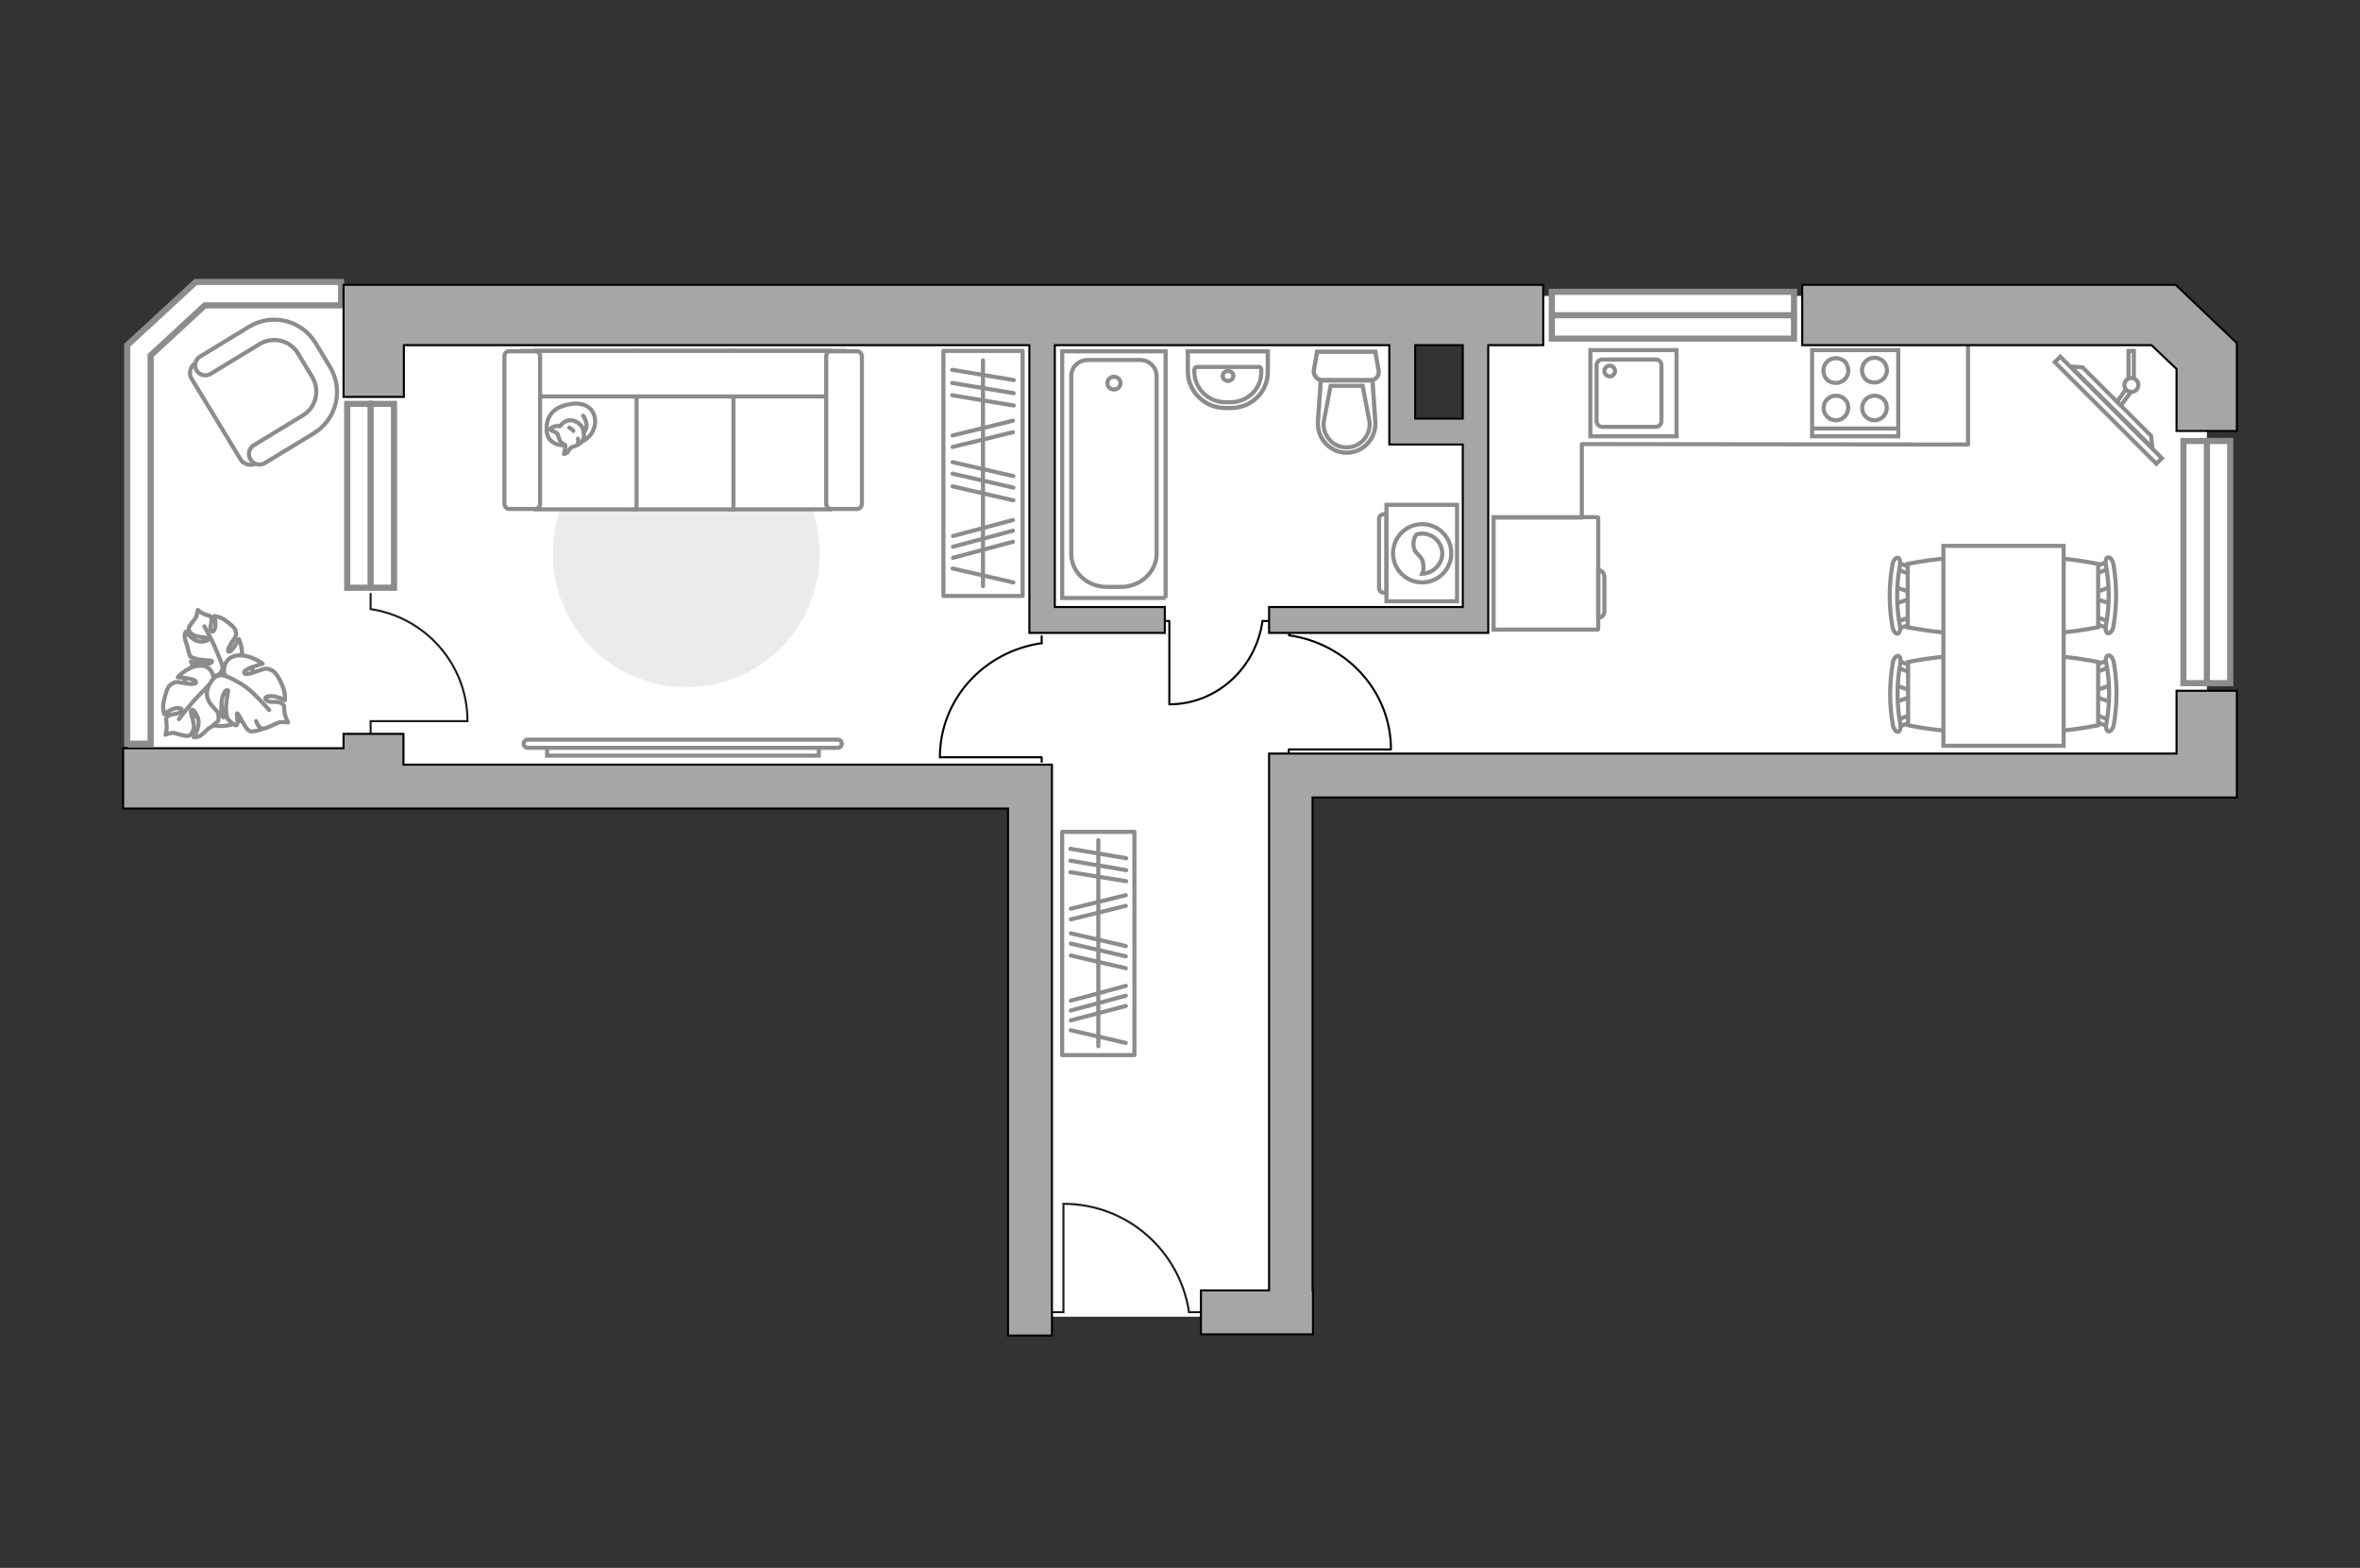 <?xml version="1.0" encoding="utf-8"?>
<!-- Generator: Adobe Illustrator 25.1.0, SVG Export Plug-In . SVG Version: 6.00 Build 0)  -->
<svg version="1.1" xmlns="http://www.w3.org/2000/svg" xmlns:xlink="http://www.w3.org/1999/xlink" x="0px" y="0px"
	 viewBox="0 0 575 382" style="enable-background:new 0 0 575 382;" xml:space="preserve">
<rect x="0" y="0" width="575" height="382" fill="#333333" stroke="none"/>
<style type="text/css">
	.st0{fill:#FFFFFF;}
	.st1{fill:#FFFFFF;stroke:#8C8C8C;stroke-width:1.5;stroke-linecap:round;stroke-miterlimit:10;}
	.st2{fill:none;stroke:#8C8C8C;stroke-linecap:round;stroke-linejoin:round;stroke-miterlimit:10;}
	.st3{fill:#EBEBEB;}
	.st4{fill:#FFFFFF;stroke:#8C8C8C;stroke-miterlimit:10;}
	.st5{fill:none;stroke:#8C8C8C;stroke-miterlimit:10;}
	.st6{fill:#FFFFFF;stroke:#8C8C8C;stroke-width:1;stroke-miterlimit:10;}
	.st7{fill:#FFFFFF;stroke:#8C8C8C;stroke-linecap:round;stroke-linejoin:round;stroke-miterlimit:10;}
	.st8{fill-rule:evenodd;clip-rule:evenodd;fill:#FFFFFF;fill-opacity:0.1;stroke:#8C8C8C;stroke-miterlimit:10;}
	.st9{fill:none;stroke:#000000;stroke-width:0.5;stroke-linecap:round;stroke-linejoin:round;stroke-miterlimit:10;}
	.st10{fill:none;stroke:#1D1D1B;stroke-width:0.5;stroke-linecap:round;stroke-miterlimit:22.926;}
	.st11{fill:#A6A6A6;stroke:#000000;stroke-width:0.5;stroke-miterlimit:10;}
	.st12{opacity:0.5;}
	.st13{opacity:0.5;fill:none;stroke:#8C8C8C;stroke-miterlimit:10;}
</style>
<g id="bg_1_">
	<polygon class="st0" points="537.7,189 537.7,82.5 527.3,72.1 358,72.1 358,105.2 341.6,105.2 341.6,76.8 93.4,76.8 80.2,72.1 
		46.7,72.1 34.9,86.4 31,184.2 87.7,189 102.5,190.2 250.3,192.3 251.5,320.8 314.5,320.8 314.5,189 	"/>
</g>
<g id="windows_1_">
	<g>
		
			<rect x="508.2" y="131.2" transform="matrix(7.837039e-09 1 -1 7.837039e-09 674.578 -400.753)" class="st1" width="59" height="11.4"/>
		<line class="st1" x1="537.7" y1="107.4" x2="537.7" y2="166.4"/>
	</g>
	<g>
		<rect x="378.1" y="71.1" class="st1" width="59" height="11.4"/>
		<line class="st1" x1="378.1" y1="76.8" x2="437.1" y2="76.8"/>
	</g>
	<polygon class="st1" points="36.7,181.2 36.7,86.6 49.9,74.4 83.1,74.4 83.1,68.7 47.7,68.7 47.7,68.7 47.7,68.7 47.7,68.7 
		47.7,68.7 31,84.1 31,84.1 31,181.2 	"/>
	<g>
		
			<rect x="67.9" y="115" transform="matrix(-2.945146e-10 -1 1 -2.945146e-10 -30.403 211.101)" class="st1" width="44.8" height="11.4"/>
		<line class="st1" x1="90.3" y1="143.2" x2="90.3" y2="98.3"/>
	</g>
</g>
<g id="furniture_1_">
	<g>
		
			<rect x="240.4" y="221.1" transform="matrix(8.399017e-09 1 -1 8.399017e-09 497.491 -37.724)" class="st2" width="54.4" height="17.6"/>
		<line class="st2" x1="260.8" y1="206.8" x2="274.4" y2="209.1"/>
		<line class="st2" x1="260.8" y1="209.7" x2="274.4" y2="212"/>
		<line class="st2" x1="260.9" y1="243.8" x2="274.3" y2="240.2"/>
		<line class="st2" x1="260.9" y1="246.2" x2="274.3" y2="242.6"/>
		<line class="st2" x1="260.9" y1="248.6" x2="274.3" y2="245.1"/>
		<line class="st2" x1="260.8" y1="212.5" x2="274.4" y2="214.7"/>
		<line class="st2" x1="260.9" y1="221.4" x2="274.3" y2="218.1"/>
		<line class="st2" x1="260.9" y1="224" x2="274.3" y2="220.7"/>
		<line class="st2" x1="260.9" y1="227.4" x2="274.3" y2="230.5"/>
		<line class="st2" x1="260.9" y1="232.8" x2="274.3" y2="235.9"/>
		<line class="st2" x1="260.9" y1="251" x2="274.3" y2="254.1"/>
		<line class="st2" x1="260.9" y1="229.9" x2="274.3" y2="233"/>
		<line class="st2" x1="267.6" y1="204.7" x2="267.6" y2="254.9"/>
	</g>
	<g>
		
			<rect x="209.6" y="105.7" transform="matrix(8.399018e-09 1 -1 8.399018e-09 354.858 -124.106)" class="st2" width="59.7" height="19.3"/>
		<line class="st2" x1="232" y1="90.1" x2="247" y2="92.6"/>
		<line class="st2" x1="232" y1="93.3" x2="247" y2="95.8"/>
		<line class="st2" x1="232.2" y1="130.6" x2="246.8" y2="126.7"/>
		<line class="st2" x1="232.2" y1="133.2" x2="246.8" y2="129.3"/>
		<line class="st2" x1="232.2" y1="135.9" x2="246.8" y2="132"/>
		<line class="st2" x1="232" y1="96.3" x2="247" y2="98.8"/>
		<line class="st2" x1="232.1" y1="106.1" x2="246.8" y2="102.5"/>
		<line class="st2" x1="232.1" y1="108.9" x2="246.8" y2="105.3"/>
		<line class="st2" x1="232.1" y1="112.6" x2="246.9" y2="116"/>
		<line class="st2" x1="232.1" y1="118.5" x2="246.9" y2="121.9"/>
		<line class="st2" x1="232.1" y1="138.5" x2="246.9" y2="141.9"/>
		<line class="st2" x1="232.1" y1="115.4" x2="246.9" y2="118.8"/>
		<line class="st2" x1="239.5" y1="87.8" x2="239.5" y2="142.8"/>
	</g>
	<path id="Vector_51_1_" class="st3" d="M199.7,134.9c0-18-14.6-32.5-32.5-32.5c-18,0-32.5,14.6-32.5,32.5c0,18,14.6,32.5,32.5,32.5
		C185.2,167.4,199.7,152.9,199.7,134.9z"/>
	<g>
		<g id="Group_2_2_">
			<g id="Group_3_2_">
				<path id="Vector_10_2_" class="st4" d="M461.7,171.1l4.3-1.5l0-1.2l-4.3-1.5L461.7,171.1z"/>
			</g>
			<g id="Group_4_2_">
				<path id="Vector_11_2_" class="st4" d="M465.9,162.9c0-0.4-0.2-0.7-0.5-0.8l-3.5-1.3c-0.3-0.1-0.6,0.1-0.7,0.6
					c-0.1,0.5,0.1,1,0.4,1l3.5,1.3c0.3,0.1,0.6-0.1,0.7-0.6C465.9,163,465.9,163,465.9,162.9z"/>
			</g>
			<g id="Group_5_2_">
				<path id="Vector_12_2_" class="st4" d="M465.9,175.1c0-0.1,0-0.1,0-0.2c-0.1-0.5-0.4-0.7-0.7-0.6l-3.5,1.3
					c-0.3,0.1-0.5,0.6-0.4,1.1c0.1,0.5,0.4,0.7,0.7,0.6l3.5-1.3C465.7,175.9,465.9,175.5,465.9,175.1z"/>
			</g>
			<path id="Vector_13_2_" class="st4" d="M483,176.7c2.7-2.7,2.7-12.7,0-15.4c-3.2-3.2-18.1,0-18.1,0l0,15.4
				C464.9,176.7,479.8,179.9,483,176.7z"/>
			<path id="Vector_14_2_" class="st4" d="M463,176.4c-0.9-4.8-0.9-9.9,0-14.7c0.2-1-0.1-1.9-0.5-1.9c-0.5-0.1-1.1,0.6-1.3,1.6
				c-0.9,5.1-0.9,10.3,0,15.3c0.2,1,0.8,1.7,1.3,1.6C462.9,178.2,463.2,177.3,463,176.4z"/>
		</g>
		<g id="Group_6_2_">
			<g id="Group_7_2_">
				<path id="Vector_15_2_" class="st4" d="M461.7,147.1l4.3-1.4l0-1.2l-4.3-1.5L461.7,147.1z"/>
			</g>
			<g id="Group_8_2_">
				<path id="Vector_16_2_" class="st4" d="M465.9,139c0-0.4-0.2-0.7-0.5-0.8l-3.5-1.3c-0.3-0.1-0.6,0.1-0.7,0.6
					c-0.1,0.5,0.1,1,0.4,1l3.5,1.3c0.3,0.1,0.6-0.1,0.7-0.6C465.9,139.1,465.9,139.1,465.9,139z"/>
			</g>
			<g id="Group_9_2_">
				<path id="Vector_17_2_" class="st4" d="M465.9,151.2c0-0.1,0-0.1,0-0.2c-0.1-0.5-0.4-0.7-0.7-0.6l-3.5,1.3
					c-0.3,0.1-0.5,0.6-0.4,1.1c0.1,0.5,0.4,0.7,0.7,0.6l3.5-1.3C465.7,151.9,465.9,151.6,465.9,151.2z"/>
			</g>
			<path id="Vector_18_2_" class="st4" d="M482.9,152.8c2.7-2.7,2.7-12.7,0-15.4c-3.2-3.2-18.1,0-18.1,0l0,15.4
				C464.9,152.8,479.7,156,482.9,152.8z"/>
			<path id="Vector_19_2_" class="st4" d="M462.9,152.5c-0.9-4.8-0.9-9.9,0-14.7c0.2-1-0.1-1.9-0.5-1.9c-0.5-0.1-1.1,0.6-1.3,1.6
				c-0.9,5.1-0.9,10.3,0,15.3c0.2,1,0.8,1.7,1.3,1.6C462.8,154.3,463.1,153.4,462.9,152.5z"/>
		</g>
		<g id="Group_14_2_">
			<g id="Group_15_2_">
				<path id="Vector_25_2_" class="st4" d="M514.3,143l-4.3,1.5l0,1.2l4.3,1.4L514.3,143z"/>
			</g>
			<g id="Group_16_2_">
				<path id="Vector_26_2_" class="st4" d="M510.2,151.2c0,0.4,0.2,0.7,0.5,0.8l3.5,1.3c0.3,0.1,0.6-0.1,0.7-0.6
					c0.1-0.5-0.1-1-0.4-1l-3.5-1.3c-0.3-0.1-0.6,0.1-0.7,0.6C510.2,151,510.2,151.1,510.2,151.2z"/>
			</g>
			<g id="Group_17_2_">
				<path id="Vector_27_2_" class="st4" d="M510.1,138.9c0,0.1,0,0.1,0,0.2c0.1,0.5,0.4,0.7,0.7,0.6l3.5-1.3
					c0.3-0.1,0.5-0.6,0.4-1.1c-0.1-0.5-0.4-0.7-0.7-0.6l-3.5,1.3C510.3,138.2,510.1,138.5,510.1,138.9z"/>
			</g>
			<path id="Vector_28_2_" class="st4" d="M493.1,137.4c-2.7,2.7-2.7,12.7,0,15.4c3.2,3.2,18.1,0,18.1,0l0-15.4
				C511.2,137.4,496.3,134.2,493.1,137.4z"/>
			<path id="Vector_29_2_" class="st4" d="M513.1,137.7c0.9,4.8,0.9,9.9,0,14.7c-0.2,1,0.1,1.9,0.5,1.9c0.5,0.1,1.1-0.6,1.3-1.6
				c0.9-5.1,0.9-10.3,0-15.3c-0.2-1-0.8-1.7-1.3-1.6C513.1,135.8,512.9,136.8,513.1,137.7z"/>
		</g>
		<g id="Group_18_2_">
			<g id="Group_19_2_">
				<path id="Vector_30_2_" class="st4" d="M514.4,166.9l-4.3,1.5l0,1.2l4.3,1.5L514.4,166.9z"/>
			</g>
			<g id="Group_20_2_">
				<path id="Vector_31_2_" class="st4" d="M510.2,175.1c0,0.4,0.2,0.7,0.5,0.8l3.5,1.3c0.3,0.1,0.6-0.1,0.7-0.6
					c0.1-0.5-0.1-1-0.4-1l-3.5-1.3c-0.3-0.1-0.6,0.1-0.7,0.6C510.2,175,510.2,175,510.2,175.1z"/>
			</g>
			<g id="Group_21_2_">
				<path id="Vector_32_2_" class="st4" d="M510.2,162.9c0,0.1,0,0.1,0,0.2c0.1,0.5,0.4,0.7,0.7,0.6l3.5-1.3
					c0.3-0.1,0.5-0.6,0.4-1.1c-0.1-0.5-0.4-0.7-0.7-0.6l-3.5,1.3C510.3,162.1,510.2,162.5,510.2,162.9z"/>
			</g>
			<path id="Vector_33_2_" class="st4" d="M493.1,161.3c-2.7,2.7-2.7,12.7,0,15.4c3.2,3.2,18.1,0,18.1,0l0-15.4
				C511.2,161.3,496.3,158.1,493.1,161.3z"/>
			<path id="Vector_34_2_" class="st4" d="M513.2,161.6c0.9,4.8,0.9,9.9,0,14.7c-0.2,1,0.1,1.9,0.5,1.9c0.5,0.1,1.1-0.6,1.3-1.6
				c0.9-5.1,0.9-10.3,0-15.3c-0.2-1-0.8-1.7-1.3-1.6C513.1,159.8,512.9,160.7,513.2,161.6z"/>
		</g>
		<path id="Vector_35_2_" class="st4" d="M473.5,133l0,48.7l29.3,0l0-39.4l0-9.3L473.5,133z"/>
	</g>
	<path id="Vector_148_2_" class="st2" d="M363.9,126.1h21.5v-10.9l0-7l94.1,0.1V81.2"/>
	<g>
		<path id="Vector_8_2_" class="st5" d="M389.4,153.2l0-27c0-0.1-0.1-0.2-0.2-0.2l-25.3,0v27.4h25.3
			C389.3,153.4,389.4,153.4,389.4,153.2z"/>
		<path id="Vector_9_2_" class="st5" d="M389.4,138.9v11.6c0.9,0,1.5-0.7,1.5-1.5v-8.4C390.9,139.6,390.2,138.9,389.4,138.9z"/>
	</g>
	<g>
		
			<rect x="512.8" y="82.4" transform="matrix(0.707 -0.707 0.707 0.707 79.833 392.53)" class="st6" width="1.9" height="35"/>
		<polygon class="st4" points="524.4,109.1 504.5,89.3 507.4,89.5 524.1,106.2 		"/>
		<g>
			<path class="st4" d="M518.6,92.3v-6.8h1.3v6.9c-0.2-0.1-0.4-0.2-0.7-0.2C519.1,92.2,518.9,92.3,518.6,92.3z"/>
			<path class="st4" d="M516.8,98.7l-1-0.8l2.2-3.1c0.4,0.4,0.7,0.6,1.2,0.7L516.8,98.7z"/>
		</g>
		<circle class="st4" cx="519.3" cy="93.8" r="1.7"/>
	</g>
	<g>
		<path id="Vector_54_4_" class="st4" d="M202.2,85.5h-24.5v38.6h24.5V85.5z"/>
		<path id="Vector_55_4_" class="st4" d="M178.7,85.5h-24.5v38.6h24.5V85.5z"/>
		<path id="Vector_56_5_" class="st4" d="M155.1,85.5h-24.5v38.6h24.5V85.5z"/>
		<path id="Vector_57_4_" class="st4" d="M203.5,96.6l2.3-11.1h-78.6v11.1H203.5z"/>
		<path id="Vector_58_4_" class="st4" d="M201.3,86.9v35.8c0,0.7,0.5,1.3,1.1,1.3h6.5c0.6,0,1.1-0.6,1.1-1.3V86.9
			c0-0.7-0.5-1.3-1.1-1.3h-6.5C201.8,85.5,201.3,86.1,201.3,86.9z"/>
		<path id="Vector_59_4_" class="st4" d="M122.9,86.9v35.8c0,0.7,0.5,1.3,1.1,1.3h6.5c0.6,0,1.1-0.6,1.1-1.3V86.9
			c0-0.7-0.5-1.3-1.1-1.3H124C123.4,85.5,122.9,86.1,122.9,86.9z"/>
		<g>
			<path class="st7" d="M137.5,108.5c0,0-4.1,0.2-4.3-3.6c-0.2-3.7,1.8-5.9,6.1-6.5c4.3-0.6,6.2,2.4,5.6,5.3
				C144.3,106.6,141.6,108.5,137.5,108.5z"/>
			<path class="st7" d="M135.9,105.8c0,0-0.4-0.5-1.2-0.8c-0.8-0.3-0.6-0.5-0.6-0.5s0.7-0.8,1.8-0.7c0.6,0.1,0.6,0,0.6,0
				s0.7-1.2,2.2-1.4c1.4-0.2,3,1.1,3.3,2c0.3,0.9,0.5,2.3-0.1,3c-0.5,0.8-1.7,1.3-2.4,1.5c-0.7,0.1-0.9,1.2-1.5,1.5
				s-0.6,0.2-0.6,0.2s0.5-1.9,0.3-2.2C137.4,108.1,136.5,108.4,135.9,105.8z"/>
			<path class="st7" d="M139.7,105c0,0-0.3-0.5-1-0.8"/>
			<path class="st7" d="M140.8,106.9c0,0,0.2,0.6,0,1.1"/>
			<path class="st2" d="M142.1,105.4c0,0,0.6-0.2,0.8-1.6c0.1-1.2-0.8-2.5-0.8-2.5"/>
		</g>
	</g>
	<g>
		<path class="st4" d="M128.6,182.2c-0.5,0-1-0.4-1-1c0-0.5,0.4-1,1-1l75.5,0c0.5,0,1,0.4,1,1c0,0.5-0.4,1-1,1L128.6,182.2z"/>
		<rect x="133.3" y="182.2" class="st4" width="66.2" height="1.9"/>
	</g>
	<g>
		<path id="Vector_37_3_" class="st4" d="M58.6,111.9L46.7,92.3c-0.8-1.3-0.4-3.1,1-3.9l13.6-8.2c4.9-3,11.4-1.4,14.4,3.5l3.9,6.5
			c3,4.9,1.4,11.4-3.5,14.4l-13.6,8.2C61.2,113.7,59.4,113.2,58.6,111.9z"/>
		<path id="Vector_38_4_" class="st4" d="M61,111.9c-0.7-1.2-0.3-2.7,0.8-3.4l12-7.3c3.2-1.9,4.2-6.1,2.3-9.3l-3.5-5.8
			c-1.9-3.2-6.1-4.2-9.3-2.3l-12,7.3c-1.2,0.7-2.7,0.3-3.4-0.8c-0.7-1.2-0.3-2.7,0.8-3.4l12-7.3c5.6-3.4,12.8-1.6,16.2,4l3.5,5.8
			c3.4,5.6,1.6,12.8-4,16.2l-12,7.3C63.2,113.5,61.7,113.1,61,111.9z"/>
	</g>
	<g>
		<path id="Vector_60_6_" class="st4" d="M51.9,159.1c-4.9,1.1-7.9,5.9-6.9,10.7c1.1,4.9,5.9,7.9,10.7,6.9c4.9-1.1,7.9-5.9,6.9-10.7
			C61.6,161.1,56.8,158,51.9,159.1z"/>
		<path class="st7" d="M54.2,162.2c0,0,0.3,1.6-1.3,2.3c-1.6,0.7-3.3,0.9-4.8-1.1c-1.5-2-1.6-2.2-1.6-2.2s2.5,0.8,3.9,0.6
			c1.4-0.2,1.3-0.7,1.2-0.8c-0.1-0.1-2.7-0.1-3.9-0.5c-1.2-0.4-1.4-0.6-1.4-0.6s-0.6-1.9-0.6-2.2c0-0.3-0.6-1.5-0.7-2.4
			c-0.1-0.9,0.3-1.4,0.3-1.4s1.6,2.4,3.6,2.4c2,0,1.9-0.6,1.6-0.8c-0.3-0.3-2.4-0.2-3.4-0.8c-1-0.6-1.2-1.3-1.1-1.8
			c0.2-0.5,1.3-1.9,1.7-2.4c0.3-0.5,0.5-1.9,0.5-1.9s0.6,0.6,1.7,1.1c1.2,0.4,1.3,0.1,1.6,1c0.3,0.9-0.6,2.1-0.1,2.9
			c0.5,0.9,1.1-0.4,1.1-1.5c0-1.1-0.3-2-0.3-2s1.3,0.1,2.5,0.9c1.2,0.9,2.5,1.8,2.7,2.7c0.2,0.9,0.3,1.1-0.8,2.6
			c-1,1.5-1.4,2.6-0.7,2.5c0.6,0,2.3-3.1,2.3-3.1s1.3,2.7,0.5,5.1C57.7,163.3,55.1,163.1,54.2,162.2z"/>
		<path class="st2" d="M49.8,152.6c0,0,2,3.6,2.7,5.4c0.5,1.2,1.4,3.3,1.7,4.2c0.5,1.3,0.7,2.7,0.4,4.1"/>
		<path class="st7" d="M51.9,166.1c0,0,1.5-1.1,3.1,0.3c1.5,1.4,2.6,3.1,1.1,5.7c-1.5,2.5-1.6,2.7-1.6,2.7s-0.3-3.1-1.2-4.5
			c-0.9-1.4-1.4-1-1.4-0.9c0,0.2,1.2,2.9,1.3,4.4c0.1,1.5,0,1.8,0,1.8s-1.7,1.6-2.1,1.7c-0.4,0.1-1.3,1.3-2.2,1.9
			c-0.9,0.5-1.7,0.4-1.7,0.4s1.9-2.8,0.9-5c-1-2.2-1.5-1.8-1.6-1.3c-0.1,0.5,0.9,2.7,0.7,4c-0.2,1.3-0.8,1.9-1.4,2
			c-0.6,0.1-2.7-0.5-3.3-0.7c-0.6-0.2-2.2,0.4-2.2,0.4s0.4-0.9,0.3-2.4c-0.1-1.5-0.4-1.4,0.3-2.1c0.8-0.7,2.5-0.3,3.2-1.2
			c0.7-0.9-0.9-1-2.1-0.5c-1.2,0.5-2,1.2-2,1.2s-0.5-1.4-0.1-3.1c0.4-1.7,0.8-3.5,1.7-4.1c0.9-0.6,1.1-0.8,3.1-0.4
			c2.1,0.4,3.4,0.3,3-0.4c-0.3-0.7-4.4-1-4.4-1s2.3-2.6,5.2-2.8C51.4,161.9,52.4,164.8,51.9,166.1z"/>
		<path class="st2" d="M43.6,175.2c0,0,2.9-3.8,4.5-5.4c1-1,2.9-3,3.7-3.8c1.2-1.2,2.6-2,4.2-2.4"/>
		<g>
			<path class="st7" d="M62.4,175.7c0.5,1.4,1.2,1.9,1.9,1.8c0.7-0.1,2.8-1.1,3.4-1.4s2.5-0.1,2.5-0.1s-0.6-0.9-0.9-2.5
				c-0.2-1.6,0.2-1.6-0.8-2.2c-1-0.6-2.7,0.1-3.6-0.7c-0.9-0.8,0.7-1.2,2.1-0.9c1.4,0.3,2.4,0.9,2.4,0.9s0.2-1.6-0.5-3.3
				c-0.7-1.7-1.6-3.5-2.7-4c-1.1-0.5-1.3-0.6-3.4,0.2s-3.5,1-3.3,0.2c0.2-0.8,4.5-2,4.5-2s-2.9-2.3-6.2-2c-3.2,0.4-3.7,3.7-2.9,5
				c0,0-1.9-0.8-3.2,1c-1.3,1.8-2.1,3.9,0,6.3c2.1,2.4,2.3,2.5,2.3,2.5s-0.3-3.4,0.3-5c0.6-1.7,1.3-1.4,1.3-1.2c0,0.2-0.7,3.3-0.5,5
				c0.2,1.6,0.4,1.9,0.4,1.9s1.7,1.8,2.1,1.5c0.6-0.4-0.1-2.9,0.2-2.9c0.4,0.1,2,3.9,3,4.3c1.1,0.4,3.4-0.6,3.4-0.6"/>
			<path class="st2" d="M65.6,173c0,0-3.8-4.3-5.8-5.7c-1.3-0.9-3.3-2-4.8-2.6"/>
		</g>
	</g>
	<g>
		<g>
			<path class="st4" d="M337.8,123v23.5l17.2,0V123L337.8,123z"/>
			<path class="st8" d="M336,126.4v16.9c0,0.6,0.5,1.1,1.1,1.1h0.7v-19.1h-0.7C336.5,125.3,336,125.8,336,126.4z"/>
		</g>
		<g>
			<circle class="st4" cx="346.5" cy="134.8" r="7.1"/>
			<path class="st4" d="M344.4,132.9c0.2,2.5,2.2,2,2.4,4.9c0.1,0.9-0.1,1.5-0.3,2c2.6-0.1,4.9-2.3,4.9-4.9c0-2.7-2.2-4.9-4.9-4.9
				c-0.4,0-0.9,0.1-1.3,0.2C344.7,130.6,344.3,131.7,344.4,132.9z"/>
		</g>
	</g>
	<g id="Group_34_1_">
		<path id="Vector_158_1_" class="st9" d="M284.9,171.5v-20.2h-0.9"/>
		<path id="Vector_159_1_" class="st9" d="M309,151.3h-1.4"/>
		<path id="Vector_160_1_" class="st9" d="M307.6,151.3c-1.6,11.4-11.1,20.3-22.7,20.3"/>
	</g>
	<g id="Group_34_2_">
		<path id="Vector_158_2_" class="st9" d="M229,184.5h24.8v1.1"/>
		<path id="Vector_159_2_" class="st9" d="M253.8,155v1.7"/>
		<path id="Vector_160_2_" class="st9" d="M253.8,156.7c-14,2-24.8,13.6-24.8,27.8"/>
	</g>
	<g id="Group_34_3_">
		<path id="Vector_158_3_" class="st9" d="M338.8,182.6h-24.8v1.1"/>
		<path id="Vector_159_3_" class="st9" d="M314.1,153.1v1.7"/>
		<path id="Vector_160_3_" class="st9" d="M314.1,154.8c14,2,24.8,13.6,24.8,27.8"/>
	</g>
</g>
<g id="plan">
	<path class="st10" d="M293.9,319.7h-4.2c-2.2-14.9-15-26.4-30.6-26.4v26.4l-4.6,0"/>
	<path class="st10" d="M90.3,144.7v3.7c13.3,2,23.6,13.4,23.6,27.3l-23.6,0l0,4.1"/>
	<g>
		<polygon class="st11" points="98.3,178.8 83.7,178.8 83.7,182.3 30,182.3 30,197 97.9,197 97.9,197 245.6,197 245.6,325.4 
			256.3,325.4 256.3,186.3 98.3,186.3 		"/>
		<polygon class="st11" points="530.1,69.4 439.1,69.4 439.1,84.1 524.2,84.1 530.3,89.9 530.3,105 545,105 545,83.6 		"/>
		<path class="st11" d="M257,84.1h81.5v24.2h17.9v39.6h-47.2v6.3h53.4V84.1H376V69.4H83.7v27.3h14.7V84.1h152.4v70.1h33v-6.3H257
			V84.1z M356.4,102h-11.6V84.1h11.6V102z"/>
		<polygon class="st11" points="530.3,183.6 309.2,183.6 309.2,314.4 292.6,314.4 292.6,325.1 319.9,325.1 319.9,314.4 319.8,314.4 
			319.8,194.3 530.3,194.3 530.3,194.3 545,194.3 545,168.3 530.3,168.3 		"/>
	</g>
	<g>
		<g class="st12">
			<path class="st5" d="M322.1,92.6l11.9,0c1.2,0,2.1-1.1,1.9-2.3l-0.8-4.6l-14.2,0l-0.8,4.6C320,91.5,320.9,92.6,322.1,92.6z"/>
			<path class="st5" d="M334.4,92.7l-12.6,0l-0.7,10.1c-0.3,4.1,2.9,7.5,7,7.5c4,0,7.2-3.4,7-7.5L334.4,92.7z"/>
		</g>
		<g>
			<path class="st5" d="M322.1,92.6l11.9,0c1.2,0,2.1-1.1,1.9-2.3l-0.8-4.6l-14.2,0l-0.8,4.6C320,91.5,320.9,92.6,322.1,92.6z"/>
			<path class="st5" d="M328.1,110.3L328.1,110.3c4,0,7.2-3.4,7-7.5l-0.7-10.1l-12.6,0l-0.7,10.1
				C320.9,106.8,324.1,110.3,328.1,110.3z"/>
			<path class="st5" d="M332,94l1.7,8.9c0.1,1.6-0.4,3.1-1.5,4.3c-1.1,1.2-2.6,1.8-4.1,1.8c-1.6,0-3.1-0.6-4.1-1.8
				c-1.1-1.2-1.6-2.7-1.5-4.3l1.7-8.9L332,94z"/>
		</g>
	</g>
	<g>
		<path class="st13" d="M298.5,99.4h1.4c5,0,9-3.9,9-8.8v-5h-19.5v5C289.5,95.4,293.5,99.4,298.5,99.4z"/>
		<g>
			<path class="st5" d="M298.6,98h1.2c4.2,0,7.5-3.3,7.5-7.3V90c0-0.4-0.3-0.6-0.6-0.6h-15c-0.4,0-0.7,0.3-0.7,0.6v0.7
				C291.1,94.7,294.4,98,298.6,98z"/>
			<path class="st5" d="M297.9,91.6c0,0.7,0.6,1.2,1.3,1.2c0.7,0,1.3-0.6,1.3-1.2c0-0.7-0.6-1.2-1.3-1.2
				C298.5,90.4,297.9,90.9,297.9,91.6z"/>
			<path class="st5" d="M298.5,99.4h1.4c5,0,9-3.9,9-8.8v-5h-19.5v5C289.5,95.4,293.5,99.4,298.5,99.4z"/>
		</g>
	</g>
	<g>
		<polyline class="st5" points="284,145.7 284,85.6 258.8,85.6 258.8,145.7 284,145.7 		"/>
		<path class="st5" d="M269.7,143l3.4,0c4.8,0,8.7-3.7,8.7-8.1l0-43.3c0-2.1-1.8-3.9-4.1-3.9l-12.6,0c-2.3,0-4.1,1.7-4.1,3.9l0,43.3
			C261,139.4,264.9,143,269.7,143z"/>
		<path class="st5" d="M269.8,93.3c0,0.9,0.7,1.6,1.6,1.6c0.9,0,1.6-0.7,1.6-1.6c0-0.8-0.7-1.5-1.6-1.5
			C270.5,91.8,269.8,92.5,269.8,93.3z"/>
	</g>
	<g>
		<g>
			<rect x="441.5" y="85.3" class="st5" width="21" height="21"/>
		</g>
		<line class="st5" x1="462.4" y1="104.4" x2="441.5" y2="104.4"/>
		<path class="st5" d="M456.7,96.4c-1.7,0-3,1.4-3,3c0,1.7,1.4,3,3,3c1.7,0,3-1.4,3-3C459.8,97.7,458.4,96.4,456.7,96.4z"/>
		<path class="st5" d="M458.1,87.5c-2.7-1.3-5.4,1.4-4.1,4.1c0.3,0.6,0.7,1.1,1.3,1.3c2.7,1.2,5.4-1.4,4.1-4.1
			C459.2,88.3,458.7,87.8,458.1,87.5z"/>
		<path class="st5" d="M447.3,96.4c-1.7,0-3,1.4-3,3c0,1.7,1.4,3,3,3c1.7,0,3-1.4,3-3C450.4,97.7,449,96.4,447.3,96.4z"/>
		<path class="st5" d="M448.7,87.6c-2.7-1.3-5.4,1.4-4.1,4.1c0.3,0.6,0.7,1.1,1.3,1.3c2.7,1.2,5.4-1.4,4.1-4.1
			C449.8,88.3,449.3,87.8,448.7,87.6z"/>
	</g>
	<g>
		<g>
			
				<rect x="387.4" y="85.3" transform="matrix(1.759446e-10 -1 1 1.759446e-10 302.182 493.702)" class="st5" width="21" height="21"/>
		</g>
		<path class="st5" d="M389,102.6V89c0-0.8,0.6-1.4,1.4-1.4h13c0.8,0,1.4,0.6,1.4,1.4v13.6c0,0.8-0.6,1.4-1.4,1.4h-13
			C389.7,104,389,103.4,389,102.6z"/>
		<path class="st5" d="M393.5,90.4c0-0.7-0.6-1.3-1.3-1.3c-0.7,0-1.3,0.6-1.3,1.3c0,0.7,0.6,1.3,1.3,1.3
			C392.9,91.7,393.5,91.1,393.5,90.4z"/>
	</g>
</g>
<g id="points">
	<path id="bedroom_x5F_1_2_" class="st2" d="M166.5,150.3"/>
	<path id="kitchen_2_" class="st2" d="M432.3,139.9"/>
	<path id="balcony" class="st2" d="M58.8,134"/>
	<path id="wc_x5F_bathroom" class="st2" d="M308.3,125"/>
	<path id="hallway_1_" class="st2" d="M284.5,274.2"/>
</g>
</svg>
